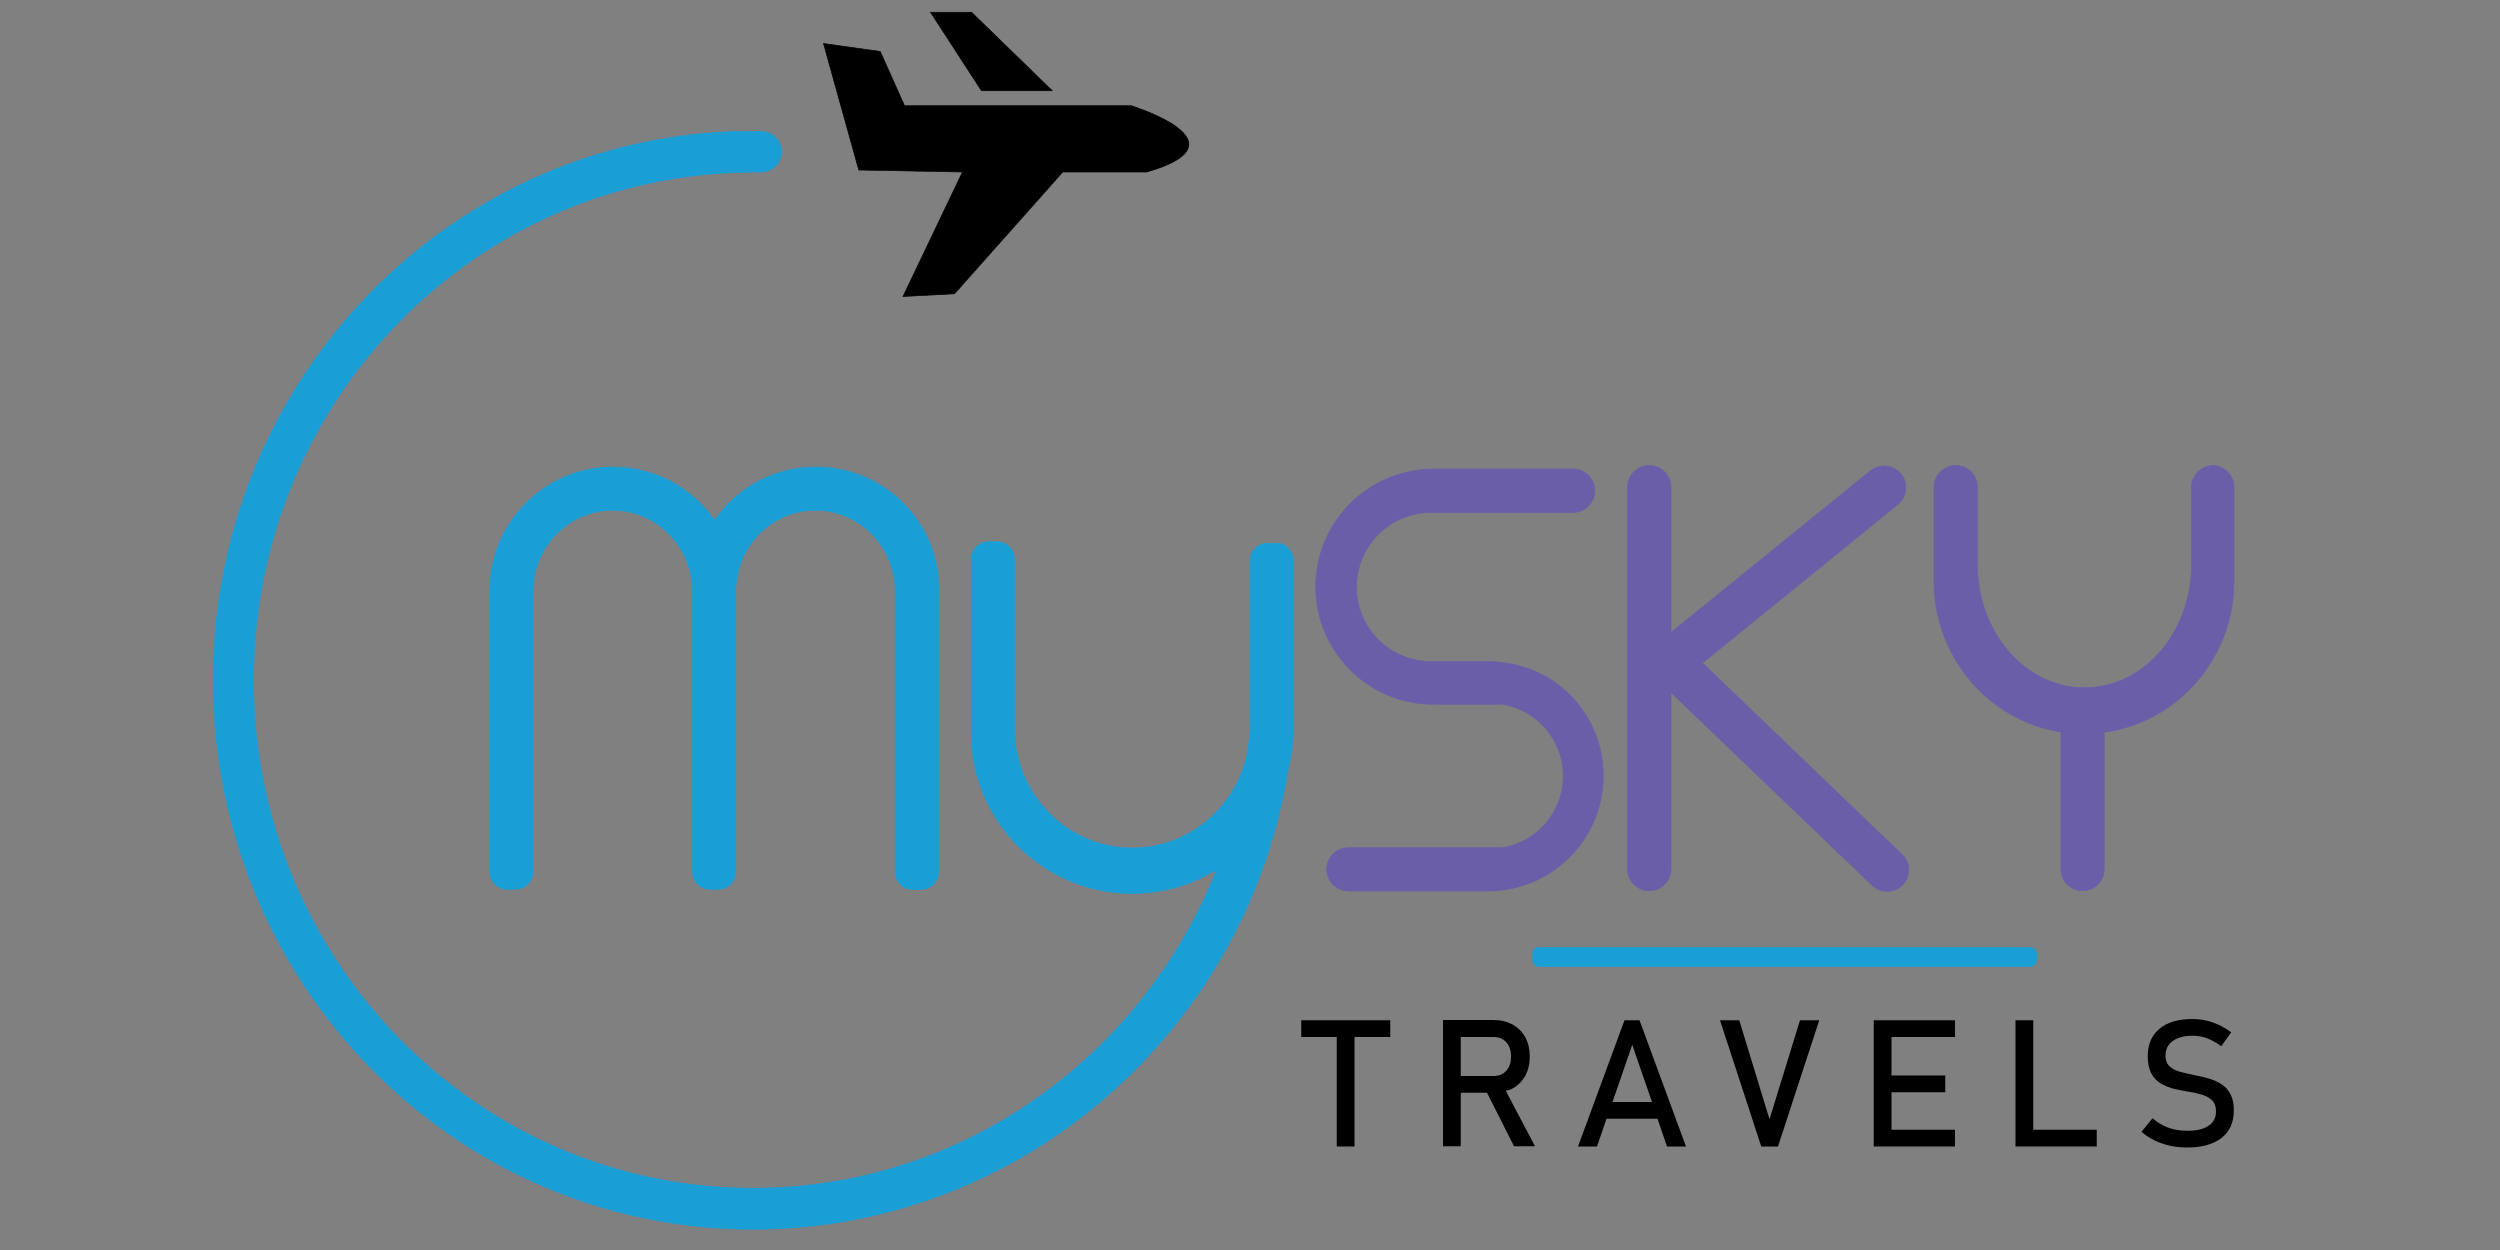 <?xml version="1.0" encoding="utf-8"?>
<!-- Generator: Adobe Illustrator 26.0.1, SVG Export Plug-In . SVG Version: 6.00 Build 0)  -->
<svg version="1.1" id="Layer_1" xmlns="http://www.w3.org/2000/svg" xmlns:xlink="http://www.w3.org/1999/xlink" x="0px" y="0px"
	 viewBox="0 0 100 50" style="enable-background:new 0 0 100 50;" xml:space="preserve">
<rect x="0" y="0" width="100" height="50" fill="#808080" stroke="none"/>
<style type="text/css">
	.st0{fill:#199ED6;stroke:#1C9ED6;stroke-width:0.027;stroke-miterlimit:10;}
	.st1{fill:#FFFFFF;stroke:#1C9ED6;stroke-width:0.027;stroke-miterlimit:10;}
	.st2{fill:#FFFFFF;stroke:#231F20;stroke-width:0.027;stroke-miterlimit:10;}
	.st3{fill:#6B5EA9;stroke:#6B5EA9;stroke-width:0.027;stroke-miterlimit:10;}
	.st4{stroke:#000000;stroke-width:0.027;stroke-miterlimit:10;}
	.st5{fill:none;}
	.st6{fill:#199ED6;stroke:#199ED6;stroke-width:0.027;stroke-miterlimit:10;}
</style>
<g>
	<g>
		<path class="st0" d="M37.54,23.61v11.27c0,0.38-0.31,0.7-0.7,0.7h-0.33c-0.38,0-0.7-0.31-0.7-0.7V23.66
			c0-1.79-1.43-3.25-3.19-3.25c-1.76,0-3.19,1.45-3.19,3.25v11.21c0,0.38-0.31,0.7-0.7,0.7h-0.33c-0.38,0-0.7-0.31-0.7-0.7V23.66
			c0-1.79-1.43-3.25-3.19-3.25c-1.76,0-3.19,1.45-3.19,3.25v11.21c0,0.38-0.31,0.7-0.7,0.7h-0.33c-0.38,0-0.7-0.31-0.7-0.7V23.61
			c0-0.23,0.02-0.45,0.05-0.67c0.33-2.4,2.39-4.26,4.88-4.26c1.66,0,3.13,0.82,4.02,2.08c0.02,0.03,0.06,0.03,0.08,0
			c0.89-1.26,2.36-2.08,4.02-2.08c2.49,0,4.56,1.85,4.88,4.26C37.53,23.16,37.54,23.38,37.54,23.61z"/>
		<path class="st0" d="M51.73,22.41v6.88c0,0.63-0.16,1.25-0.26,1.82c-0.01,0.08-0.12,0.62-0.12,0.62c0,0,0,0,0,0
			c-2.04,9.97-10.81,17.44-21.23,17.44c-11.93,0-21.59-9.83-21.59-21.96c0-12.11,9.63-21.93,21.53-21.96c0,0,0,0,0,0.01h0.39
			c0.45,0,0.81,0.37,0.81,0.81v0c0,0.45-0.37,0.81-0.81,0.81h-0.47c0,0,0,0.01,0,0.01c-10.97,0.08-19.84,9.15-19.84,20.32
			c0,11.22,8.95,20.32,19.98,20.32c8.35,0,15.51-5.21,18.5-12.62c0.02-0.04-0.03-0.09-0.07-0.06c-0.96,0.56-2.07,0.89-3.26,0.89
			c-2.95,0-5.44-1.99-6.2-4.69c-0.16-0.56-0.24-1.14-0.24-1.75v-6.93c0-0.38,0.31-0.7,0.7-0.7h0.33c0.38,0,0.7,0.31,0.7,0.7v6.76
			c0,2.65,2.11,4.79,4.71,4.79c2.33,0,4.27-1.72,4.64-3.99c0.02-0.14,0.04-0.27,0.05-0.41c0.01-0.13,0.02-0.26,0.02-0.39v-6.7
			c0-0.38,0.31-0.7,0.7-0.7h0.33C51.41,21.71,51.73,22.03,51.73,22.41z"/>
	</g>
	<path class="st1" d="M49.98,29.5c-0.01,0.14-0.03,0.28-0.05,0.41C49.95,29.78,49.96,29.64,49.98,29.5z"/>
	<polygon class="st2" points="66.84,25.3 66.83,25.31 66.83,25.3 	"/>
	<g>
		<path class="st3" d="M64.13,31.03c0,1.94-1.2,3.6-2.9,4.28c-0.53,0.21-1.1,0.33-1.71,0.33h-5.58c-0.48,0-0.87-0.39-0.87-0.87
			c0-0.24,0.1-0.45,0.25-0.61c0.16-0.16,0.37-0.25,0.61-0.25h6.17c1.38-0.23,2.43-1.43,2.43-2.87c0-1.47-1.09-2.68-2.5-2.88
			c0,0,0,0,0,0c-0.05,0.01-0.09,0.01-0.14,0.01h-2.54c-0.29,0-0.57-0.02-0.84-0.07c-0.15-0.03-0.3-0.06-0.45-0.1
			c-1.98-0.56-3.43-2.38-3.43-4.53c0-2,1.25-3.71,3.01-4.39l0,0c0.53-0.2,1.1-0.32,1.7-0.32h5.58c0.48,0,0.87,0.39,0.87,0.87
			c0,0.48-0.39,0.87-0.87,0.87h-5.68c-1.64,0-2.98,1.33-2.98,2.98s1.33,2.98,2.98,2.98h2.27c0.22,0,0.44,0.02,0.66,0.05
			c0.23,0.03,0.45,0.08,0.66,0.14C62.74,27.18,64.13,28.94,64.13,31.03z"/>
		<path class="st3" d="M89.36,19.49v3.74c0,1.08-0.27,2.09-0.75,2.97c-0.9,1.65-2.53,2.83-4.44,3.09v5.47
			c0,0.48-0.39,0.87-0.87,0.87c-0.24,0-0.45-0.1-0.61-0.25c-0.16-0.16-0.25-0.37-0.25-0.61v-5.49c-1.87-0.29-3.45-1.46-4.33-3.08
			c-0.48-0.88-0.75-1.89-0.75-2.97v-3.74c0-0.48,0.39-0.87,0.87-0.87c0.32,0,0.6,0.17,0.75,0.43c0.07,0.13,0.12,0.28,0.12,0.44v3.09
			c0,2.72,1.91,4.93,4.28,4.93s4.28-2.21,4.28-4.93v-3.09c0-0.16,0.04-0.31,0.12-0.44c0.15-0.26,0.43-0.43,0.75-0.43
			C88.97,18.63,89.36,19.02,89.36,19.49z"/>
		<path class="st3" d="M76.11,35.39c-0.33,0.34-0.88,0.36-1.22,0.03l-8.05-7.72v7.06c0,0.48-0.39,0.87-0.87,0.87
			c-0.24,0-0.45-0.1-0.61-0.25C65.2,35.22,65.1,35,65.1,34.76V19.49c0-0.48,0.39-0.87,0.87-0.87s0.87,0.39,0.87,0.87v5.81l0,0
			l7.98-6.47c0.37-0.3,0.92-0.24,1.22,0.13c0.3,0.37,0.24,0.92-0.13,1.22l-7.81,6.34l7.98,7.66C76.43,34.5,76.44,35.05,76.11,35.39z
			"/>
	</g>
	<g>
		<path class="st4" d="M32.94,1.74l2.27,0.32l0.97,2.17h9.07c0,0,4.74,1.46,0.62,2.65h-3.36l-4.33,4.87l-2.06,0.11l2.38-4.98
			L34.35,6.8L32.94,1.74z"/>
		<polygon class="st4" points="37.22,0.49 38.86,0.49 42.09,3.63 39.26,3.63 		"/>
	</g>
	<g>
		<polygon class="st5" points="64.5,44.08 66.07,44.08 65.29,41.79 		"/>
		<path class="st5" d="M60.25,42.83c0.13-0.14,0.19-0.33,0.19-0.57c0-0.24-0.06-0.43-0.19-0.57c-0.13-0.14-0.29-0.21-0.5-0.21h-1.32
			v1.57h1.32C59.96,43.05,60.13,42.98,60.25,42.83z"/>
		<polygon points="52.05,41.48 53.47,41.48 53.47,45.86 54.18,45.86 54.18,41.48 55.61,41.48 55.61,40.81 52.05,40.81 		"/>
		<path d="M60.5,43.54c0.22-0.12,0.39-0.29,0.51-0.51c0.12-0.22,0.18-0.47,0.18-0.77c0-0.29-0.06-0.55-0.18-0.77
			c-0.12-0.22-0.29-0.39-0.51-0.51c-0.22-0.12-0.48-0.18-0.77-0.18h-1.3h-0.4h-0.31v5.05h0.71v-2.14h1.05l1.08,2.14h0.84l-1.17-2.22
			C60.33,43.61,60.42,43.59,60.5,43.54z M58.43,41.48h1.32c0.21,0,0.37,0.07,0.5,0.21c0.13,0.14,0.19,0.33,0.19,0.57
			c0,0.24-0.06,0.43-0.19,0.57c-0.13,0.14-0.29,0.21-0.5,0.21h-1.32V41.48z"/>
		<path d="M64.98,40.81l-1.86,5.05h0.76l0.38-1.11h2.04l0.38,1.11h0.76l-1.86-5.05H64.98z M64.5,44.08l0.79-2.29l0.79,2.29H64.5z"/>
		<polygon points="70.78,44.77 69.57,40.81 68.8,40.81 70.45,45.86 71.12,45.86 72.77,40.81 72,40.81 		"/>
		<polygon points="75.3,40.81 74.95,40.81 74.95,45.86 75.3,45.86 75.66,45.86 78.2,45.86 78.2,45.19 75.66,45.19 75.66,43.69 
			77.81,43.69 77.81,43.02 75.66,43.02 75.66,41.48 78.2,41.48 78.2,40.81 75.66,40.81 		"/>
		<polygon points="81.33,40.81 80.62,40.81 80.62,45.86 80.98,45.86 81.33,45.86 83.87,45.86 83.87,45.19 81.33,45.19 		"/>
		<path d="M89.22,43.77c-0.09-0.17-0.21-0.31-0.36-0.4c-0.15-0.1-0.32-0.17-0.51-0.23c-0.19-0.05-0.37-0.1-0.55-0.13
			c-0.21-0.04-0.4-0.09-0.58-0.13c-0.18-0.05-0.32-0.12-0.43-0.22c-0.11-0.1-0.17-0.24-0.17-0.43v0c0-0.25,0.09-0.45,0.29-0.59
			c0.19-0.14,0.46-0.21,0.8-0.21c0.19,0,0.38,0.03,0.57,0.1c0.19,0.07,0.38,0.18,0.57,0.32l0.4-0.56c-0.25-0.18-0.5-0.31-0.76-0.4
			c-0.26-0.09-0.52-0.13-0.79-0.13c-0.57,0-1.01,0.13-1.32,0.39c-0.31,0.26-0.47,0.62-0.47,1.09v0c0,0.29,0.05,0.53,0.15,0.71
			c0.1,0.18,0.23,0.31,0.39,0.4c0.16,0.09,0.34,0.16,0.53,0.21c0.19,0.04,0.38,0.08,0.57,0.11c0.2,0.03,0.38,0.07,0.54,0.12
			c0.16,0.05,0.3,0.13,0.4,0.23c0.1,0.1,0.15,0.25,0.15,0.44v0c0,0.25-0.1,0.44-0.3,0.57c-0.2,0.14-0.48,0.2-0.85,0.2
			c-0.27,0-0.52-0.04-0.75-0.12c-0.23-0.08-0.44-0.21-0.64-0.38l-0.44,0.54c0.16,0.14,0.34,0.26,0.53,0.35
			c0.19,0.09,0.39,0.16,0.61,0.21c0.22,0.05,0.45,0.07,0.69,0.07c0.59,0,1.04-0.13,1.37-0.38c0.32-0.25,0.49-0.61,0.49-1.08v-0.01
			C89.36,44.17,89.31,43.94,89.22,43.77z"/>
	</g>
	<path class="st6" d="M81.21,38.66H61.55c-0.13,0-0.24-0.11-0.24-0.24v-0.28c0-0.13,0.11-0.24,0.24-0.24h19.67
		c0.13,0,0.24,0.11,0.24,0.24v0.28C81.45,38.55,81.34,38.66,81.21,38.66z"/>
</g>
</svg>
